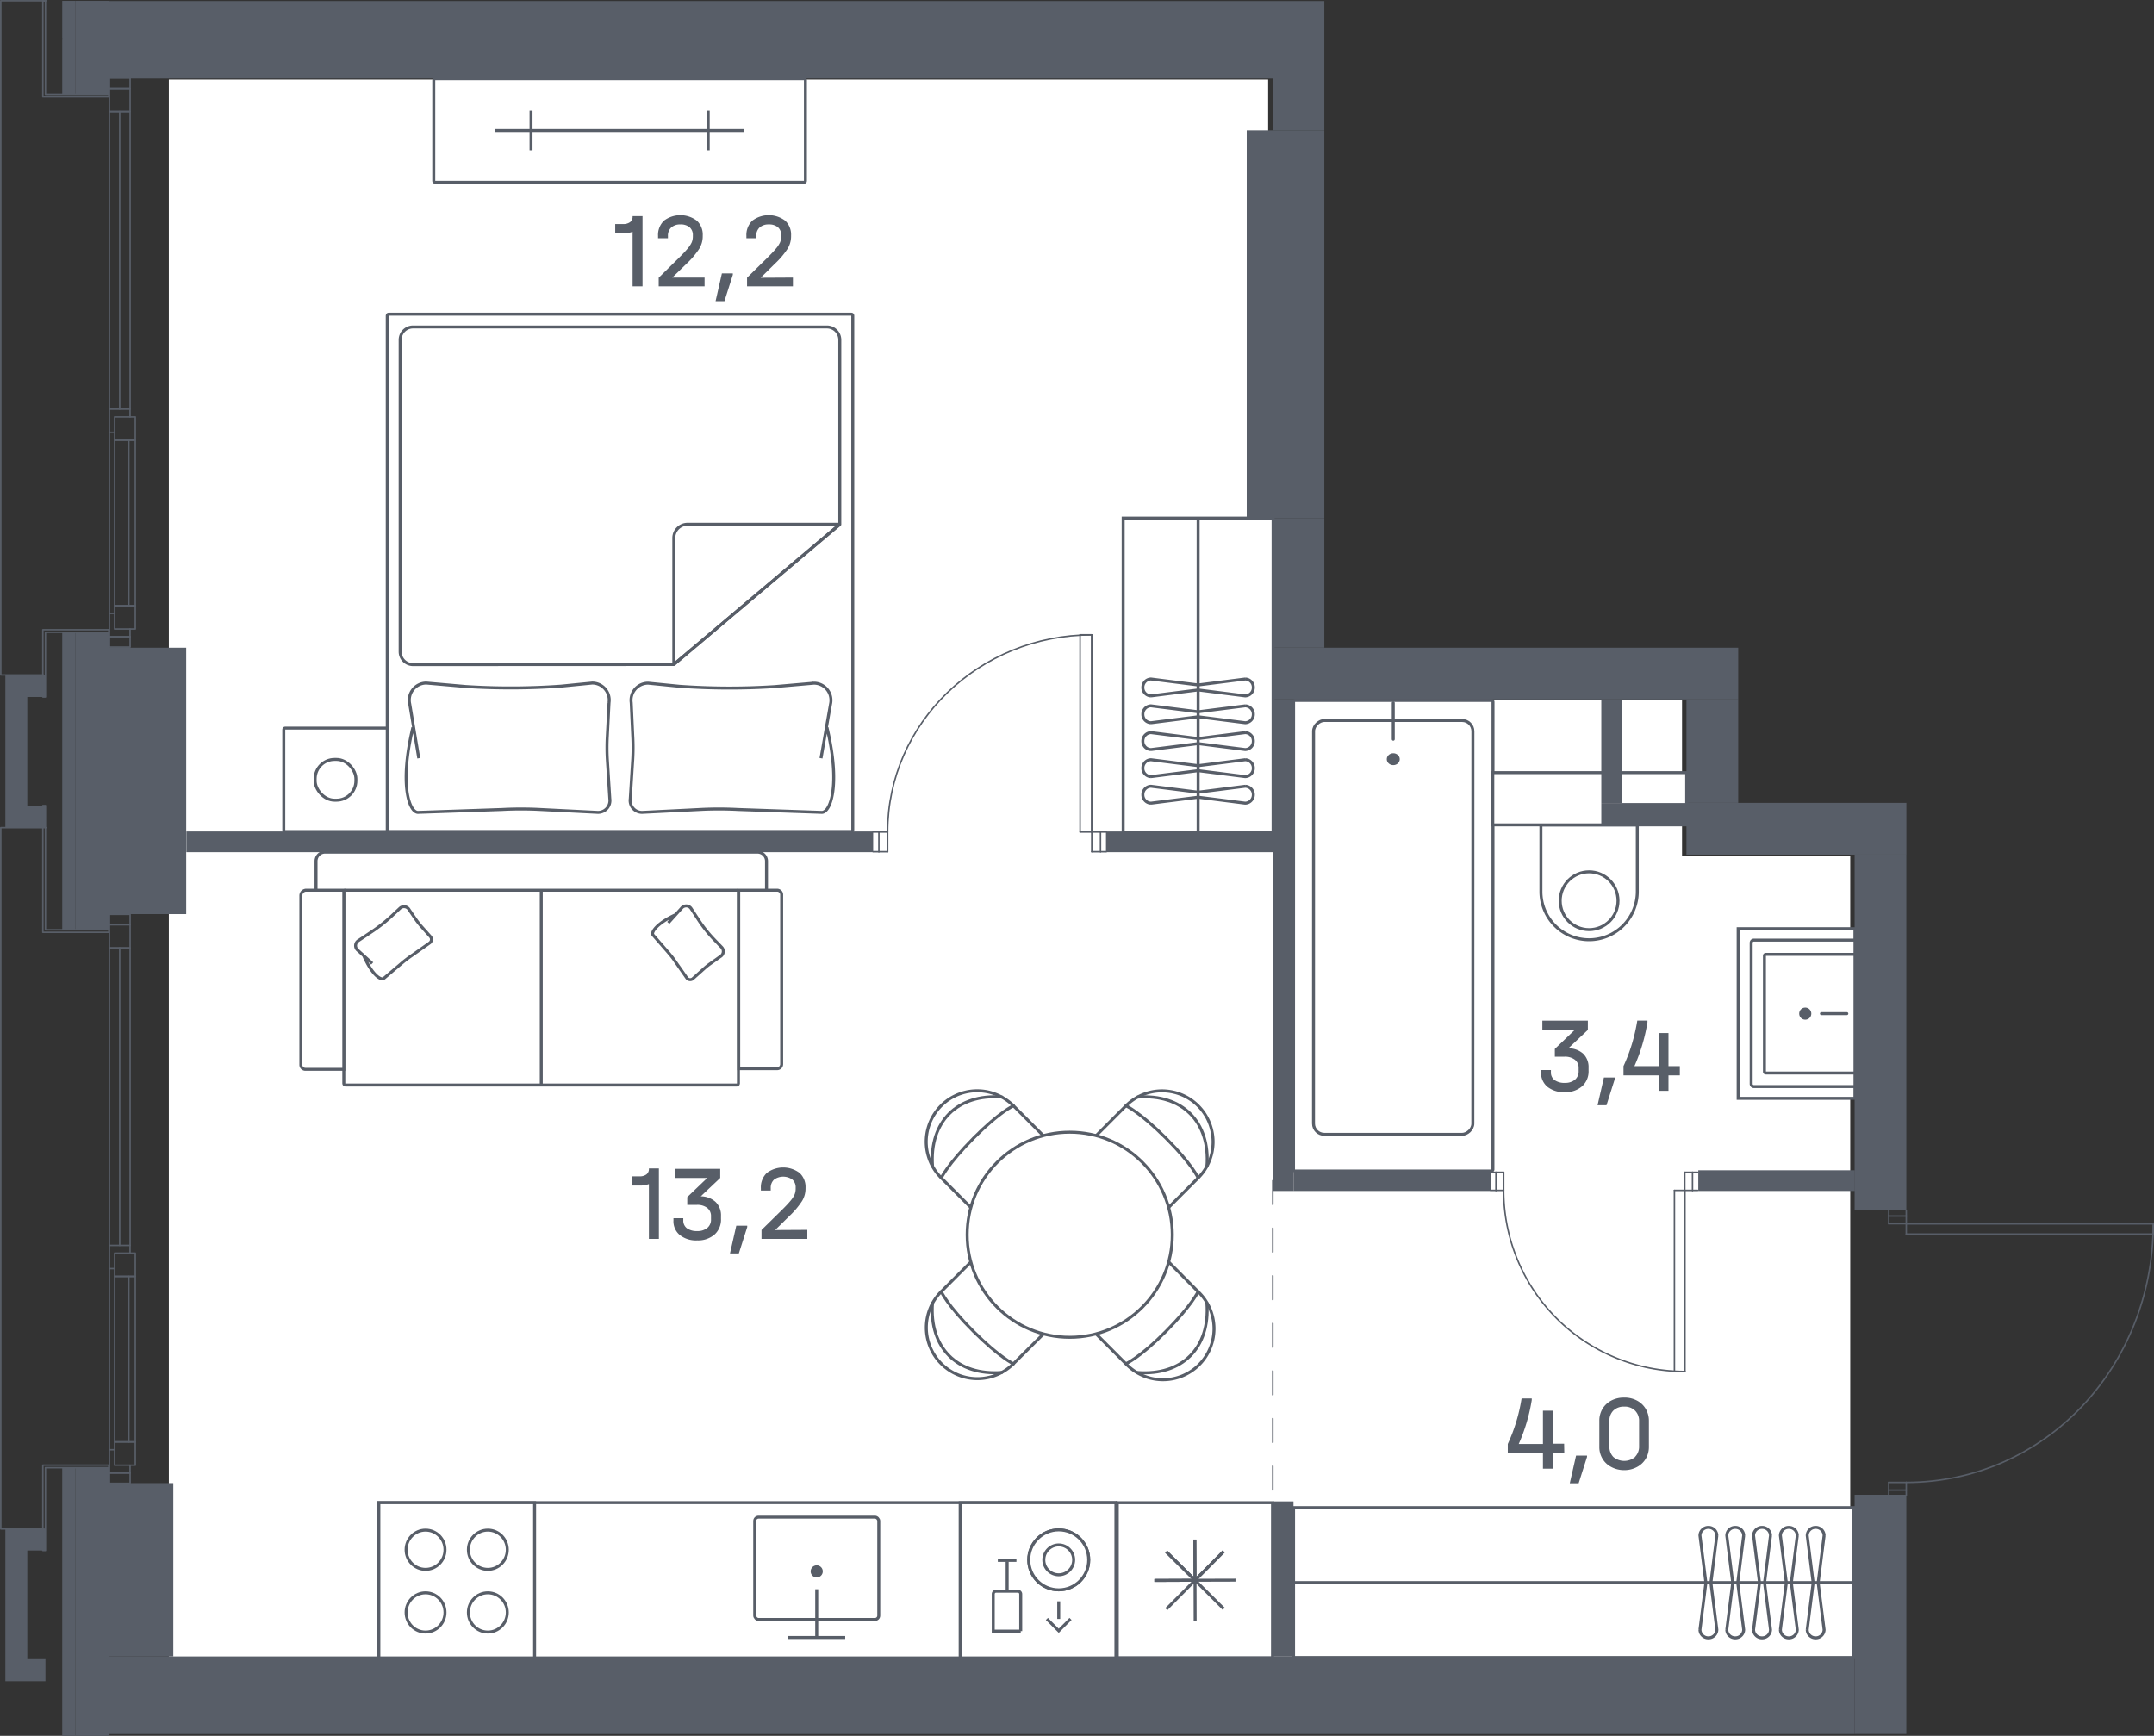 <svg id="Слой_1" data-name="Слой 1" xmlns="http://www.w3.org/2000/svg" viewBox="0 0 362.06 291.79"><rect x="0" y="0" width="362.06" height="291.79" fill="#333333" stroke="none"/><path d="M28.38,13.26V278.48H311V143.7H282.73V117.61H213.16V13.26Z" transform="translate(0 0.13)" fill="#fff" fill-rule="evenodd"/><rect x="194.63" y="140.41" width="79.1" height="33.52" rx="0.23" transform="translate(391.4 -76.86) rotate(90.01)" fill="#fff" stroke="#585e68" stroke-miterlimit="10" stroke-width="0.5"/><rect x="199.4" y="142.38" width="69.57" height="26.78" rx="1.81" transform="translate(389.99 -78.26) rotate(90.01)" fill="none" stroke="#585e68" stroke-miterlimit="10" stroke-width="0.5"/><ellipse cx="234.19" cy="127.62" rx="1.09" ry="1" fill="#585e68"/><line x1="234.19" y1="124.26" x2="234.19" y2="118.16" fill="none" stroke="#585e68" stroke-linecap="round" stroke-miterlimit="10" stroke-width="0.5"/><rect x="264.61" y="127.94" width="5" height="16.2" transform="matrix(0, 1, -1, 0, 403.15, -130.94)" fill="#fff" stroke="#585e68" stroke-miterlimit="10" stroke-width="0.5"/><path d="M257.46,140.09h11.2a8.1,8.1,0,0,1,8.1,8.1v0a8.1,8.1,0,0,1-8.1,8.1h-11.2a0,0,0,0,1,0,0v-16.2A0,0,0,0,1,257.46,140.09Z" transform="translate(415.3 -118.79) rotate(90)" fill="#fff" stroke="#585e68" stroke-miterlimit="10" stroke-width="0.5"/><circle cx="267.11" cy="151.41" r="4.86" fill="none" stroke="#585e68" stroke-miterlimit="10" stroke-width="0.5"/><circle cx="267.11" cy="136.17" r="0.97" fill="#585e68"/><rect x="250.92" y="129.88" width="32.59" height="8.78" fill="#fff" stroke="#585e68" stroke-miterlimit="10" stroke-width="0.5"/><rect x="292.17" y="155.97" width="19.63" height="28.52" transform="translate(603.96 340.6) rotate(-180)" fill="#fff" stroke="#585e68" stroke-miterlimit="10" stroke-width="0.5"/><path d="M294.34,158h17a.45.45,0,0,1,.45.45v23.72a.45.45,0,0,1-.45.45h-17a0,0,0,0,1,0,0V158a0,0,0,0,1,0,0Z" transform="translate(606.14 340.65) rotate(-180)" fill="#fff" stroke="#585e68" stroke-miterlimit="10" stroke-width="0.5"/><path d="M296.55,160.28h15a.22.22,0,0,1,.22.22V180a.22.22,0,0,1-.22.22h-15a0,0,0,0,1,0,0v-20A0,0,0,0,1,296.55,160.28Z" transform="translate(608.35 340.65) rotate(-180)" fill="#fff" stroke="#585e68" stroke-miterlimit="10" stroke-width="0.5"/><circle cx="303.44" cy="170.39" r="1.02" fill="#585e68"/><line x1="310.43" y1="170.39" x2="306.16" y2="170.39" fill="none" stroke="#585e68" stroke-linecap="round" stroke-miterlimit="10" stroke-width="0.5"/><rect x="60.73" y="57.05" width="86.96" height="78.25" rx="0.23" transform="translate(8.04 200.5) rotate(-90)" fill="#fff" stroke="#585e68" stroke-miterlimit="10" stroke-width="0.5"/><path d="M69.4,122.15c-2.32,9.69-.59,14.28.86,14.28l14.19-.49a60.56,60.56,0,0,1,6.32,0l9.73.49a2,2,0,0,0,2-2.3l-.42-6.67a34.58,34.58,0,0,1,0-3.81l.29-5.67a2.86,2.86,0,0,0-2.83-3.29l-5.25.52a118.22,118.22,0,0,1-16,.06l-6.63-.58a2.87,2.87,0,0,0-2.79,3.51l1.52,9.13" transform="translate(0 0.13)" fill="none" stroke="#585e68" stroke-miterlimit="10" stroke-width="0.5"/><path d="M139,122.15c2.33,9.69.59,14.28-.86,14.28L124,135.94a60.75,60.75,0,0,0-6.33,0l-9.73.49a2,2,0,0,1-2-2.3l.42-6.67a34.58,34.58,0,0,0,0-3.81L106.1,118a2.87,2.87,0,0,1,2.84-3.29l5.24.52a118.06,118.06,0,0,0,16,.06l6.63-.58a2.87,2.87,0,0,1,2.79,3.51L138,127.33" transform="translate(0 0.13)" fill="none" stroke="#585e68" stroke-miterlimit="10" stroke-width="0.5"/><path d="M69.43,111.59a2.18,2.18,0,0,1-2.17-2.18V57a2.17,2.17,0,0,1,2.17-2.17H139A2.17,2.17,0,0,1,141.16,57V88l-27.9,23.57Z" transform="translate(0 0.13)" fill="none" stroke="#585e68" stroke-miterlimit="10" stroke-width="0.5"/><path d="M141.05,88.13l-27.59,23.26a.12.12,0,0,1-.2-.08v-21A2.31,2.31,0,0,1,115.57,88H141A.06.06,0,0,1,141.05,88.13Z" transform="translate(0 0.13)" fill="none" stroke="#585e68" stroke-miterlimit="10" stroke-width="0.5"/><rect x="47.7" y="122.39" width="17.39" height="17.39" rx="0.24" fill="#fff" stroke="#585e68" stroke-miterlimit="10" stroke-width="0.5"/><rect x="52.97" y="127.66" width="6.85" height="6.85" rx="3.26" fill="none" stroke="#585e68" stroke-miterlimit="10" stroke-width="0.5"/><path d="M56.39,131v0Z" transform="translate(0 0.13)" fill="none" stroke="#585e68" stroke-miterlimit="10" stroke-width="0.5" fill-rule="evenodd"/><rect x="95.46" y="-9.41" width="17.39" height="62.47" rx="0.21" transform="translate(125.97 -82.21) rotate(90)" fill="#fff" stroke="#585e68" stroke-miterlimit="10" stroke-width="0.5"/><line x1="125.03" y1="21.95" x2="83.27" y2="21.95" fill="none" stroke="#585e68" stroke-miterlimit="10" stroke-width="0.5"/><line x1="89.26" y1="18.62" x2="89.26" y2="25.27" fill="none" stroke="#585e68" stroke-miterlimit="10" stroke-width="0.5"/><line x1="119.04" y1="18.62" x2="119.04" y2="25.27" fill="none" stroke="#585e68" stroke-miterlimit="10" stroke-width="0.5"/><rect x="217.43" y="253.31" width="94.15" height="25.2" transform="translate(529.01 531.94) rotate(-180)" fill="#fff" stroke="#585e68" stroke-miterlimit="10" stroke-width="0.5"/><line x1="311.59" y1="266.03" x2="217.43" y2="266.03" fill="none" stroke="#585e68" stroke-miterlimit="10" stroke-width="0.5"/><path d="M287.16,256.62h0a1.4,1.4,0,0,0-1.42,1.37l1,7.93-1,7.9a1.4,1.4,0,0,0,1.42,1.37h0a1.4,1.4,0,0,0,1.42-1.37l-1-7.9,1-7.93A1.4,1.4,0,0,0,287.16,256.62Z" transform="translate(0 0.13)" fill="none" stroke="#585e68" stroke-miterlimit="10" stroke-width="0.5"/><path d="M291.67,256.62h0a1.4,1.4,0,0,0-1.42,1.37l1,7.93-1,7.9a1.4,1.4,0,0,0,1.42,1.37h0a1.4,1.4,0,0,0,1.42-1.37l-1-7.9,1-7.93A1.4,1.4,0,0,0,291.67,256.62Z" transform="translate(0 0.13)" fill="none" stroke="#585e68" stroke-miterlimit="10" stroke-width="0.5"/><path d="M296.18,256.62h0a1.41,1.41,0,0,0-1.43,1.37l1,7.93-1,7.9a1.41,1.41,0,0,0,1.43,1.37h0a1.4,1.4,0,0,0,1.42-1.37l-1-7.9,1-7.93A1.4,1.4,0,0,0,296.18,256.62Z" transform="translate(0 0.13)" fill="none" stroke="#585e68" stroke-miterlimit="10" stroke-width="0.5"/><path d="M300.68,256.62h0a1.4,1.4,0,0,0-1.42,1.37l1,7.93-1,7.9a1.4,1.4,0,0,0,1.42,1.37h0a1.4,1.4,0,0,0,1.42-1.37l-1-7.9,1-7.93A1.4,1.4,0,0,0,300.68,256.62Z" transform="translate(0 0.13)" fill="none" stroke="#585e68" stroke-miterlimit="10" stroke-width="0.5"/><path d="M305.19,256.62h0a1.4,1.4,0,0,0-1.42,1.37l1,7.93-1,7.9a1.4,1.4,0,0,0,1.42,1.37h0a1.4,1.4,0,0,0,1.42-1.37l-1-7.9,1-7.93A1.4,1.4,0,0,0,305.19,256.62Z" transform="translate(0 0.13)" fill="none" stroke="#585e68" stroke-miterlimit="10" stroke-width="0.5"/><rect x="174.95" y="100.81" width="52.88" height="25.2" transform="translate(87.98 314.92) rotate(-90)" fill="#fff" stroke="#585e68" stroke-miterlimit="10" stroke-width="0.5"/><line x1="201.39" y1="139.99" x2="201.39" y2="87.09" fill="none" stroke="#585e68" stroke-miterlimit="10" stroke-width="0.5"/><path d="M192.1,115.43h0a1.4,1.4,0,0,1,1.37-1.42l7.93,1,7.9-1a1.4,1.4,0,0,1,1.37,1.42h0a1.4,1.4,0,0,1-1.37,1.42l-7.9-1-7.93,1A1.4,1.4,0,0,1,192.1,115.43Z" transform="translate(0 0.13)" fill="none" stroke="#585e68" stroke-miterlimit="10" stroke-width="0.5"/><path d="M192.1,119.94h0a1.4,1.4,0,0,1,1.37-1.42l7.93,1,7.9-1a1.4,1.4,0,0,1,1.37,1.42h0a1.4,1.4,0,0,1-1.37,1.42l-7.9-1-7.93,1A1.4,1.4,0,0,1,192.1,119.94Z" transform="translate(0 0.13)" fill="none" stroke="#585e68" stroke-miterlimit="10" stroke-width="0.5"/><path d="M192.1,124.45h0a1.41,1.41,0,0,1,1.37-1.43l7.93,1,7.9-1a1.41,1.41,0,0,1,1.37,1.43h0a1.4,1.4,0,0,1-1.37,1.42l-7.9-1-7.93,1A1.4,1.4,0,0,1,192.1,124.45Z" transform="translate(0 0.13)" fill="none" stroke="#585e68" stroke-miterlimit="10" stroke-width="0.5"/><path d="M192.1,129h0a1.4,1.4,0,0,1,1.37-1.42l7.93,1,7.9-1a1.4,1.4,0,0,1,1.37,1.42h0a1.4,1.4,0,0,1-1.37,1.42l-7.9-1-7.93,1A1.4,1.4,0,0,1,192.1,129Z" transform="translate(0 0.13)" fill="none" stroke="#585e68" stroke-miterlimit="10" stroke-width="0.5"/><path d="M192.1,133.46h0a1.4,1.4,0,0,1,1.37-1.42l7.93,1,7.9-1a1.4,1.4,0,0,1,1.37,1.42h0a1.4,1.4,0,0,1-1.37,1.42l-7.9-1-7.93,1A1.4,1.4,0,0,1,192.1,133.46Z" transform="translate(0 0.13)" fill="none" stroke="#585e68" stroke-miterlimit="10" stroke-width="0.5"/><rect x="112.54" y="203.56" width="26.18" height="124" transform="translate(-139.94 391.31) rotate(-90)" fill="#fff" stroke="#585e68" stroke-miterlimit="10" stroke-width="0.5"/><rect x="161.4" y="252.47" width="26.18" height="26.18" transform="translate(348.97 531.25) rotate(-180)" fill="#fff" stroke="#585e68" stroke-miterlimit="10" stroke-width="0.5"/><circle cx="177.96" cy="262.21" r="5.04" fill="#fff" stroke="#585e68" stroke-miterlimit="10" stroke-width="0.5"/><circle cx="177.96" cy="262.21" r="5.04" fill="#fff" stroke="#585e68" stroke-miterlimit="10" stroke-width="0.5"/><circle cx="177.96" cy="262.21" r="2.51" fill="#fff" stroke="#585e68" stroke-miterlimit="10" stroke-width="0.5"/><path d="M167,267.36h4.62a0,0,0,0,1,0,0v6.23a.48.48,0,0,1-.48.48h-3.66a.48.48,0,0,1-.48-.48v-6.23A0,0,0,0,1,167,267.36Z" transform="translate(338.57 541.55) rotate(-180)" fill="#fff" stroke="#585e68" stroke-miterlimit="10" stroke-width="0.5"/><line x1="169.29" y1="262.47" x2="169.29" y2="267.48" fill="#fff" stroke="#585e68" stroke-miterlimit="10" stroke-width="0.5"/><line x1="170.85" y1="262.3" x2="167.72" y2="262.3" fill="#fff" stroke="#585e68" stroke-miterlimit="10" stroke-width="0.5"/><line x1="177.96" y1="273.75" x2="177.96" y2="269.18" fill="#fff" stroke="#585e68" stroke-miterlimit="10" stroke-width="0.5"/><polyline points="179.94 272.14 177.96 274.13 175.97 272.14" fill="#fff" stroke="#585e68" stroke-miterlimit="10" stroke-width="0.5"/><rect x="187.8" y="252.47" width="26.09" height="26.09" transform="translate(-64.67 466.49) rotate(-90)" fill="#fff" stroke="#585e68" stroke-miterlimit="10" stroke-width="0.5"/><polyline points="205.69 270.44 200.87 265.64 205.69 260.78" fill="none" stroke="#585e68" stroke-miterlimit="10" stroke-width="0.5"/><polyline points="207.67 265.62 200.87 265.64 200.84 258.79" fill="none" stroke="#585e68" stroke-miterlimit="10" stroke-width="0.5"/><polyline points="205.66 260.82 200.87 265.64 196.01 260.82" fill="none" stroke="#585e68" stroke-miterlimit="10" stroke-width="0.5"/><polyline points="200.84 258.84 200.87 265.64 194.02 265.67" fill="none" stroke="#585e68" stroke-miterlimit="10" stroke-width="0.5"/><polyline points="196.04 260.85 200.87 265.64 196.04 270.5" fill="none" stroke="#585e68" stroke-miterlimit="10" stroke-width="0.5"/><polyline points="194.06 265.67 200.87 265.64 200.89 272.49" fill="none" stroke="#585e68" stroke-miterlimit="10" stroke-width="0.5"/><rect x="63.68" y="252.6" width="26.18" height="26.36" fill="#fff" stroke="#585e68" stroke-miterlimit="10" stroke-width="0.5"/><ellipse cx="71.53" cy="260.51" rx="3.27" ry="3.3" fill="#fff" stroke="#585e68" stroke-miterlimit="10" stroke-width="0.5"/><ellipse cx="71.53" cy="271.05" rx="3.27" ry="3.3" fill="#fff" stroke="#585e68" stroke-miterlimit="10" stroke-width="0.5"/><ellipse cx="82" cy="260.51" rx="3.27" ry="3.3" fill="#fff" stroke="#585e68" stroke-miterlimit="10" stroke-width="0.5"/><ellipse cx="82" cy="271.05" rx="3.27" ry="3.3" fill="#fff" stroke="#585e68" stroke-miterlimit="10" stroke-width="0.5"/><rect x="124.63" y="252.69" width="25.31" height="25.31" fill="none"/><rect x="126.86" y="255.03" width="20.85" height="17.2" rx="0.64" fill="#fff" stroke="#585e68" stroke-miterlimit="10" stroke-width="0.5"/><line x1="142.07" y1="275.26" x2="132.49" y2="275.26" fill="none" stroke="#585e68" stroke-miterlimit="10" stroke-width="0.5"/><line x1="137.28" y1="275.26" x2="137.28" y2="267.15" fill="none" stroke="#585e68" stroke-miterlimit="10" stroke-width="0.5"/><circle cx="137.28" cy="264.15" r="1.02" fill="#585e68"/><path d="M189.26,185.75a8.58,8.58,0,0,1,13.66,10.06,8.22,8.22,0,0,1-1.53,2.07l-6.33,6.34a3,3,0,0,1-4.19,0l-7.94-7.94a3,3,0,0,1,0-4.19Z" transform="translate(0 0.13)" fill="#fff" stroke="#585e68" stroke-miterlimit="10" stroke-width="0.5"/><path d="M191.22,184.29c7.49-.57,12.22,4.16,11.65,11.64" transform="translate(0 0.13)" fill="none" stroke="#585e68" stroke-linecap="round" stroke-linejoin="round" stroke-width="0.5"/><path d="M201.39,197.88s-1-2.3-5.42-6.7-6.71-5.43-6.71-5.43" transform="translate(0 0.13)" fill="none" stroke="#585e68" stroke-linecap="round" stroke-linejoin="round" stroke-width="0.5"/><path d="M201.39,217a8.58,8.58,0,1,1-12.13,12.13l-6.33-6.34a3,3,0,0,1,0-4.18l7.94-8a3,3,0,0,1,4.19,0Z" transform="translate(0 0.13)" fill="#fff" stroke="#585e68" stroke-miterlimit="10" stroke-width="0.5"/><path d="M202.86,218.94c.57,7.48-4.16,12.22-11.65,11.65" transform="translate(0 0.13)" fill="none" stroke="#585e68" stroke-linecap="round" stroke-linejoin="round" stroke-width="0.5"/><path d="M189.26,229.11s2.31-1,6.71-5.43,5.42-6.7,5.42-6.7" transform="translate(0 0.13)" fill="none" stroke="#585e68" stroke-linecap="round" stroke-linejoin="round" stroke-width="0.5"/><path d="M170.35,229.11a8.58,8.58,0,0,1-13.66-10.06,8.4,8.4,0,0,1,1.53-2.07l6.33-6.34a3,3,0,0,1,4.19,0l7.94,8a3,3,0,0,1,0,4.18Z" transform="translate(0 0.13)" fill="#fff" stroke="#585e68" stroke-miterlimit="10" stroke-width="0.5"/><path d="M168.39,230.58c-7.48.57-12.22-4.17-11.65-11.65" transform="translate(0 0.13)" fill="none" stroke="#585e68" stroke-linecap="round" stroke-linejoin="round" stroke-width="0.5"/><path d="M158.22,217s1,2.3,5.43,6.7,6.7,5.43,6.7,5.43" transform="translate(0 0.13)" fill="none" stroke="#585e68" stroke-linecap="round" stroke-linejoin="round" stroke-width="0.5"/><path d="M158.22,197.88a8.57,8.57,0,0,1,10.06-13.65,8.82,8.82,0,0,1,2.07,1.52l6.33,6.34a3,3,0,0,1,0,4.19l-7.94,7.94a3,3,0,0,1-4.19,0Z" transform="translate(0 0.13)" fill="#fff" stroke="#585e68" stroke-miterlimit="10" stroke-width="0.5"/><path d="M156.75,195.92c-.57-7.48,4.17-12.21,11.65-11.64" transform="translate(0 0.13)" fill="none" stroke="#585e68" stroke-linecap="round" stroke-linejoin="round" stroke-width="0.5"/><path d="M170.35,185.75s-2.31,1-6.7,5.43-5.43,6.7-5.43,6.7" transform="translate(0 0.13)" fill="none" stroke="#585e68" stroke-linecap="round" stroke-linejoin="round" stroke-width="0.5"/><g id="CIRCLE"><circle cx="179.81" cy="207.56" r="17.24" fill="#fff" stroke="#585e68" stroke-miterlimit="10" stroke-width="0.5"/></g><path d="M53.12,149.63v-5a1.52,1.52,0,0,1,1.52-1.52h72.68a1.52,1.52,0,0,1,1.52,1.52v5" transform="translate(0 0.13)" fill="#fff" stroke="#585e68" stroke-miterlimit="10" stroke-width="0.5"/><rect x="74.58" y="132.72" width="32.75" height="66.33" rx="0.25" transform="translate(-74.93 256.97) rotate(-90)" fill="#fff" stroke="#585e68" stroke-miterlimit="10" stroke-width="0.5"/><path d="M50.57,150.39v28.48a.76.76,0,0,0,.76.75h6.46V149.51h-6.4A.92.92,0,0,0,50.57,150.39Z" transform="translate(0 0.13)" fill="#fff" stroke="#585e68" stroke-miterlimit="10" stroke-width="0.5"/><path d="M131.39,150.27v28.48a.76.76,0,0,1-.76.76h-6.46v-30h6.46A.76.76,0,0,1,131.39,150.27Z" transform="translate(0 0.13)" fill="#fff" stroke="#585e68" stroke-miterlimit="10" stroke-width="0.5"/><line x1="90.98" y1="182.39" x2="90.98" y2="149.64" fill="#fff" stroke="#585e68" stroke-miterlimit="10" stroke-width="0.5"/><path d="M61.16,160.57c1.4,3.24,2.9,4.12,3.34,3.78l2.83-2.4a20.67,20.67,0,0,1,1.89-1.46l3-2.11a.73.73,0,0,0,.1-1.1l-1.57-1.76c-.29-.34-.57-.69-.83-1.06l-1.13-1.65a1,1,0,0,0-1.56-.27l-1.45,1.36a26.38,26.38,0,0,1-3.46,2.7L60.22,158a1,1,0,0,0-.07,1.62l2.42,2.2" transform="translate(0 0.13)" fill="none" stroke="#585e68" stroke-miterlimit="10" stroke-width="0.5"/><path d="M113.57,153.62c-3.24,1.49-4.14,3-3.82,3.4l2.32,2.66c.49.56,1,1.16,1.4,1.77l2,2.85a.71.71,0,0,0,1.08,0l1.78-1.59a10.66,10.66,0,0,1,1.06-.85l1.66-1.18a1,1,0,0,0,.3-1.52l-1.31-1.36a22.52,22.52,0,0,1-2.59-3.25l-1.31-2a1,1,0,0,0-1.6,0L112.33,155" transform="translate(0 0.13)" fill="none" stroke="#585e68" stroke-miterlimit="10" stroke-width="0.5"/><rect x="18.39" y="155.43" width="3.48" height="3.91" stroke-width="0.25" stroke="#585e68" stroke-linecap="round" stroke-linejoin="round" fill="none"/><rect x="18.39" y="159.35" width="3.48" height="50" stroke-width="0.25" stroke="#585e68" stroke-linecap="round" stroke-linejoin="round" fill="none"/><rect x="19.26" y="210.65" width="3.48" height="3.91" stroke-width="0.25" stroke="#585e68" stroke-linecap="round" stroke-linejoin="round" fill="none"/><rect x="19.26" y="214.56" width="3.48" height="27.83" stroke-width="0.25" stroke="#585e68" stroke-linecap="round" stroke-linejoin="round" fill="none"/><rect x="19.26" y="242.39" width="3.48" height="3.91" stroke-width="0.25" stroke="#585e68" stroke-linecap="round" stroke-linejoin="round" fill="none"/><line x1="18.39" y1="247.61" x2="18.39" y2="209.35" fill="none" stroke="#585e68" stroke-linecap="round" stroke-linejoin="round" stroke-width="0.25"/><line x1="21.86" y1="209.35" x2="21.86" y2="210.65" fill="none" stroke="#585e68" stroke-linecap="round" stroke-linejoin="round" stroke-width="0.25"/><line x1="18.39" y1="213.25" x2="19.26" y2="213.25" fill="none" stroke="#585e68" stroke-linecap="round" stroke-linejoin="round" stroke-width="0.25"/><line x1="18.39" y1="243.7" x2="19.26" y2="243.7" fill="none" stroke="#585e68" stroke-linecap="round" stroke-linejoin="round" stroke-width="0.25"/><line x1="18.39" y1="247.61" x2="21.86" y2="247.61" fill="none" stroke="#585e68" stroke-linecap="round" stroke-linejoin="round" stroke-width="0.25"/><line x1="21.86" y1="246.3" x2="21.86" y2="247.61" fill="none" stroke="#585e68" stroke-linecap="round" stroke-linejoin="round" stroke-width="0.25"/><line x1="21.65" y1="242.39" x2="21.65" y2="214.56" fill="none" stroke="#585e68" stroke-linecap="round" stroke-linejoin="round" stroke-width="0.25"/><line x1="20.12" y1="209.35" x2="20.12" y2="159.35" fill="none" stroke="#585e68" stroke-linecap="round" stroke-linejoin="round" stroke-width="0.25"/><rect x="18.39" y="153.7" width="3.48" height="1.74" stroke-width="0.25" stroke="#585e68" stroke-linecap="round" stroke-linejoin="round" fill="none"/><rect x="18.39" y="247.61" width="3.48" height="1.74" stroke-width="0.25" stroke="#585e68" stroke-linecap="round" stroke-linejoin="round" fill="none"/><polyline points="7.73 139.13 0.13 139.13 0.13 257.01 7.3 257.01" fill="none" stroke="#585e68" stroke-linecap="round" stroke-linejoin="round" stroke-width="0.25"/><rect x="18.39" y="14.86" width="3.48" height="3.91" stroke-width="0.25" stroke="#585e68" stroke-linecap="round" stroke-linejoin="round" fill="none"/><rect x="18.39" y="18.77" width="3.48" height="50" stroke-width="0.25" stroke="#585e68" stroke-linecap="round" stroke-linejoin="round" fill="none"/><rect x="19.26" y="70.08" width="3.48" height="3.91" stroke-width="0.25" stroke="#585e68" stroke-linecap="round" stroke-linejoin="round" fill="none"/><rect x="19.26" y="73.99" width="3.48" height="27.83" stroke-width="0.25" stroke="#585e68" stroke-linecap="round" stroke-linejoin="round" fill="none"/><rect x="19.26" y="101.82" width="3.48" height="3.91" stroke-width="0.25" stroke="#585e68" stroke-linecap="round" stroke-linejoin="round" fill="none"/><line x1="18.39" y1="107.03" x2="18.39" y2="68.77" fill="none" stroke="#585e68" stroke-linecap="round" stroke-linejoin="round" stroke-width="0.25"/><line x1="21.86" y1="68.77" x2="21.86" y2="70.08" fill="none" stroke="#585e68" stroke-linecap="round" stroke-linejoin="round" stroke-width="0.25"/><line x1="18.39" y1="72.67" x2="19.26" y2="72.67" fill="none" stroke="#585e68" stroke-linecap="round" stroke-linejoin="round" stroke-width="0.25"/><line x1="18.39" y1="103.12" x2="19.26" y2="103.12" fill="none" stroke="#585e68" stroke-linecap="round" stroke-linejoin="round" stroke-width="0.25"/><line x1="18.39" y1="107.03" x2="21.86" y2="107.03" fill="none" stroke="#585e68" stroke-linecap="round" stroke-linejoin="round" stroke-width="0.25"/><line x1="21.86" y1="105.73" x2="21.86" y2="107.03" fill="none" stroke="#585e68" stroke-linecap="round" stroke-linejoin="round" stroke-width="0.25"/><line x1="21.65" y1="101.82" x2="21.65" y2="73.99" fill="none" stroke="#585e68" stroke-linecap="round" stroke-linejoin="round" stroke-width="0.25"/><line x1="20.12" y1="68.77" x2="20.12" y2="18.77" fill="none" stroke="#585e68" stroke-linecap="round" stroke-linejoin="round" stroke-width="0.25"/><rect x="18.39" y="13.12" width="3.48" height="1.74" stroke-width="0.25" stroke="#585e68" stroke-linecap="round" stroke-linejoin="round" fill="none"/><rect x="18.39" y="107.03" width="3.48" height="1.74" stroke-width="0.25" stroke="#585e68" stroke-linecap="round" stroke-linejoin="round" fill="none"/><polyline points="7.73 0.13 0.13 0.13 0.13 113.46 7.3 113.46" fill="none" stroke="#585e68" stroke-linecap="round" stroke-linejoin="round" stroke-width="0.25"/><g id="LINE"><line x1="317.47" y1="203.54" x2="317.47" y2="204.41" fill="none" stroke="#585e68" stroke-linecap="round" stroke-linejoin="round" stroke-width="0.25"/></g><g id="LINE-2" data-name="LINE"><line x1="320.42" y1="204.41" x2="320.42" y2="203.54" fill="none" stroke="#585e68" stroke-linecap="round" stroke-linejoin="round" stroke-width="0.25"/></g><g id="LINE-3" data-name="LINE"><line x1="320.42" y1="251.36" x2="320.42" y2="250.49" fill="none" stroke="#585e68" stroke-linecap="round" stroke-linejoin="round" stroke-width="0.25"/></g><g id="LINE-4" data-name="LINE"><line x1="317.47" y1="250.49" x2="317.47" y2="251.36" fill="none" stroke="#585e68" stroke-linecap="round" stroke-linejoin="round" stroke-width="0.25"/></g><g id="LINE-5" data-name="LINE"><line x1="320.42" y1="250.49" x2="320.42" y2="249.19" fill="none" stroke="#585e68" stroke-linecap="round" stroke-linejoin="round" stroke-width="0.25"/></g><g id="LINE-6" data-name="LINE"><line x1="320.42" y1="249.19" x2="317.47" y2="249.19" fill="none" stroke="#585e68" stroke-linecap="round" stroke-linejoin="round" stroke-width="0.25"/></g><g id="LINE-7" data-name="LINE"><line x1="317.47" y1="249.19" x2="317.47" y2="250.49" fill="none" stroke="#585e68" stroke-linecap="round" stroke-linejoin="round" stroke-width="0.25"/></g><g id="LINE-8" data-name="LINE"><line x1="317.47" y1="250.49" x2="320.42" y2="250.49" fill="none" stroke="#585e68" stroke-linecap="round" stroke-linejoin="round" stroke-width="0.25"/></g><g id="LINE-9" data-name="LINE"><line x1="320.42" y1="204.41" x2="317.47" y2="204.41" fill="none" stroke="#585e68" stroke-linecap="round" stroke-linejoin="round" stroke-width="0.25"/></g><g id="LINE-10" data-name="LINE"><line x1="317.47" y1="204.41" x2="317.47" y2="205.71" fill="none" stroke="#585e68" stroke-linecap="round" stroke-linejoin="round" stroke-width="0.25"/></g><g id="LINE-11" data-name="LINE"><line x1="317.47" y1="205.71" x2="320.42" y2="205.71" fill="none" stroke="#585e68" stroke-linecap="round" stroke-linejoin="round" stroke-width="0.25"/></g><g id="LINE-12" data-name="LINE"><line x1="320.42" y1="205.71" x2="320.42" y2="204.41" fill="none" stroke="#585e68" stroke-linecap="round" stroke-linejoin="round" stroke-width="0.25"/></g><g id="ARC"><path d="M320.42,249.06c23.28,0,41.52-19.46,41.52-43.48" transform="translate(0 0.13)" fill="none" stroke="#585e68" stroke-linecap="round" stroke-linejoin="round" stroke-width="0.25"/></g><g id="LINE-13" data-name="LINE"><line x1="320.42" y1="205.71" x2="361.94" y2="205.71" fill="none" stroke="#585e68" stroke-linecap="round" stroke-linejoin="round" stroke-width="0.25"/></g><g id="LINE-14" data-name="LINE"><line x1="361.94" y1="205.71" x2="361.94" y2="207.45" fill="none" stroke="#585e68" stroke-linecap="round" stroke-linejoin="round" stroke-width="0.25"/></g><g id="LINE-15" data-name="LINE"><line x1="320.42" y1="205.71" x2="361.94" y2="205.71" fill="none" stroke="#585e68" stroke-linecap="round" stroke-linejoin="round" stroke-width="0.25"/></g><g id="LINE-16" data-name="LINE"><line x1="320.42" y1="207.45" x2="320.42" y2="205.71" fill="none" stroke="#585e68" stroke-linecap="round" stroke-linejoin="round" stroke-width="0.25"/></g><g id="LINE-17" data-name="LINE"><line x1="361.94" y1="207.45" x2="320.42" y2="207.45" fill="none" stroke="#585e68" stroke-linecap="round" stroke-linejoin="round" stroke-width="0.25"/></g><g id="LINE-18" data-name="LINE"><line x1="184.98" y1="139.86" x2="185.96" y2="139.86" fill="none" stroke="#585e68" stroke-linecap="round" stroke-linejoin="round" stroke-width="0.25"/></g><g id="LINE-19" data-name="LINE"><line x1="185.96" y1="143.17" x2="184.98" y2="143.17" fill="none" stroke="#585e68" stroke-linecap="round" stroke-linejoin="round" stroke-width="0.25"/></g><g id="LINE-20" data-name="LINE"><line x1="147.73" y1="143.17" x2="146.75" y2="143.17" fill="none" stroke="#585e68" stroke-linecap="round" stroke-linejoin="round" stroke-width="0.25"/></g><g id="LINE-21" data-name="LINE"><line x1="146.75" y1="139.86" x2="147.73" y2="139.86" fill="none" stroke="#585e68" stroke-linecap="round" stroke-linejoin="round" stroke-width="0.25"/></g><g id="LINE-22" data-name="LINE"><line x1="183.51" y1="139.86" x2="184.98" y2="139.86" fill="none" stroke="#585e68" stroke-linecap="round" stroke-linejoin="round" stroke-width="0.25"/></g><g id="LINE-23" data-name="LINE"><line x1="183.51" y1="143.17" x2="183.51" y2="139.86" fill="none" stroke="#585e68" stroke-linecap="round" stroke-linejoin="round" stroke-width="0.25"/></g><g id="LINE-24" data-name="LINE"><line x1="184.98" y1="143.17" x2="183.51" y2="143.17" fill="none" stroke="#585e68" stroke-linecap="round" stroke-linejoin="round" stroke-width="0.25"/></g><g id="LINE-25" data-name="LINE"><line x1="184.98" y1="139.86" x2="184.98" y2="143.17" fill="none" stroke="#585e68" stroke-linecap="round" stroke-linejoin="round" stroke-width="0.25"/></g><g id="LINE-26" data-name="LINE"><line x1="147.73" y1="143.17" x2="147.73" y2="139.86" fill="none" stroke="#585e68" stroke-linecap="round" stroke-linejoin="round" stroke-width="0.25"/></g><g id="LINE-27" data-name="LINE"><line x1="149.2" y1="143.17" x2="147.73" y2="143.17" fill="none" stroke="#585e68" stroke-linecap="round" stroke-linejoin="round" stroke-width="0.25"/></g><g id="LINE-28" data-name="LINE"><line x1="149.2" y1="139.86" x2="149.2" y2="143.17" fill="none" stroke="#585e68" stroke-linecap="round" stroke-linejoin="round" stroke-width="0.25"/></g><g id="LINE-29" data-name="LINE"><line x1="147.73" y1="139.86" x2="149.2" y2="139.86" fill="none" stroke="#585e68" stroke-linecap="round" stroke-linejoin="round" stroke-width="0.25"/></g><g id="ARC-2" data-name="ARC"><path d="M183.51,106.59c-18.95,0-34.31,14.84-34.31,33.14" transform="translate(0 0.13)" fill="none" stroke="#585e68" stroke-linecap="round" stroke-linejoin="round" stroke-width="0.25"/></g><g id="LINE-30" data-name="LINE"><line x1="183.51" y1="139.86" x2="183.51" y2="106.71" fill="none" stroke="#585e68" stroke-linecap="round" stroke-linejoin="round" stroke-width="0.25"/></g><g id="LINE-31" data-name="LINE"><line x1="181.55" y1="106.71" x2="181.55" y2="139.86" fill="none" stroke="#585e68" stroke-linecap="round" stroke-linejoin="round" stroke-width="0.25"/></g><g id="LINE-32" data-name="LINE"><line x1="181.55" y1="139.86" x2="183.51" y2="139.86" fill="none" stroke="#585e68" stroke-linecap="round" stroke-linejoin="round" stroke-width="0.25"/></g><g id="LINE-33" data-name="LINE"><line x1="183.51" y1="139.86" x2="183.51" y2="106.71" fill="none" stroke="#585e68" stroke-linecap="round" stroke-linejoin="round" stroke-width="0.25"/></g><g id="LINE-34" data-name="LINE"><line x1="183.51" y1="106.71" x2="181.55" y2="106.71" fill="none" stroke="#585e68" stroke-linecap="round" stroke-linejoin="round" stroke-width="0.25"/></g><g id="LINE-35" data-name="LINE"><line x1="284.49" y1="200.1" x2="285.36" y2="200.1" fill="none" stroke="#585e68" stroke-linecap="round" stroke-linejoin="round" stroke-width="0.25"/></g><g id="LINE-36" data-name="LINE"><line x1="285.36" y1="197.06" x2="284.49" y2="197.06" fill="none" stroke="#585e68" stroke-linecap="round" stroke-linejoin="round" stroke-width="0.25"/></g><g id="LINE-37" data-name="LINE"><line x1="251.45" y1="197.06" x2="250.58" y2="197.06" fill="none" stroke="#585e68" stroke-linecap="round" stroke-linejoin="round" stroke-width="0.25"/></g><g id="LINE-38" data-name="LINE"><line x1="250.58" y1="200.1" x2="251.45" y2="200.1" fill="none" stroke="#585e68" stroke-linecap="round" stroke-linejoin="round" stroke-width="0.25"/></g><g id="LINE-39" data-name="LINE"><line x1="283.19" y1="200.1" x2="284.49" y2="200.1" fill="none" stroke="#585e68" stroke-linecap="round" stroke-linejoin="round" stroke-width="0.25"/></g><g id="LINE-40" data-name="LINE"><line x1="283.19" y1="197.06" x2="283.19" y2="200.1" fill="none" stroke="#585e68" stroke-linecap="round" stroke-linejoin="round" stroke-width="0.25"/></g><g id="LINE-41" data-name="LINE"><line x1="284.49" y1="197.06" x2="283.19" y2="197.06" fill="none" stroke="#585e68" stroke-linecap="round" stroke-linejoin="round" stroke-width="0.25"/></g><g id="LINE-42" data-name="LINE"><line x1="284.49" y1="200.1" x2="284.49" y2="197.06" fill="none" stroke="#585e68" stroke-linecap="round" stroke-linejoin="round" stroke-width="0.25"/></g><g id="LINE-43" data-name="LINE"><line x1="251.45" y1="197.06" x2="251.45" y2="200.1" fill="none" stroke="#585e68" stroke-linecap="round" stroke-linejoin="round" stroke-width="0.25"/></g><g id="LINE-44" data-name="LINE"><line x1="252.75" y1="197.06" x2="251.45" y2="197.06" fill="none" stroke="#585e68" stroke-linecap="round" stroke-linejoin="round" stroke-width="0.25"/></g><g id="LINE-45" data-name="LINE"><line x1="252.75" y1="200.1" x2="252.75" y2="197.06" fill="none" stroke="#585e68" stroke-linecap="round" stroke-linejoin="round" stroke-width="0.25"/></g><g id="LINE-46" data-name="LINE"><line x1="251.45" y1="200.1" x2="252.75" y2="200.1" fill="none" stroke="#585e68" stroke-linecap="round" stroke-linejoin="round" stroke-width="0.25"/></g><g id="ARC-3" data-name="ARC"><path d="M283.19,230.41A30.43,30.43,0,0,1,252.75,200" transform="translate(0 0.13)" fill="none" stroke="#585e68" stroke-linecap="round" stroke-linejoin="round" stroke-width="0.25"/></g><g id="LINE-47" data-name="LINE"><line x1="283.19" y1="200.1" x2="283.19" y2="230.54" fill="none" stroke="#585e68" stroke-linecap="round" stroke-linejoin="round" stroke-width="0.25"/></g><g id="LINE-48" data-name="LINE"><line x1="281.45" y1="230.54" x2="281.45" y2="200.1" fill="none" stroke="#585e68" stroke-linecap="round" stroke-linejoin="round" stroke-width="0.25"/></g><g id="LINE-49" data-name="LINE"><line x1="281.45" y1="200.1" x2="283.19" y2="200.1" fill="none" stroke="#585e68" stroke-linecap="round" stroke-linejoin="round" stroke-width="0.25"/></g><g id="LINE-50" data-name="LINE"><line x1="283.19" y1="200.1" x2="283.19" y2="230.54" fill="none" stroke="#585e68" stroke-linecap="round" stroke-linejoin="round" stroke-width="0.25"/></g><g id="LINE-51" data-name="LINE"><line x1="283.19" y1="230.54" x2="281.45" y2="230.54" fill="none" stroke="#585e68" stroke-linecap="round" stroke-linejoin="round" stroke-width="0.25"/></g><polygon points="7.64 135.42 4.59 135.42 4.59 117.16 7.64 117.16 7.64 113.46 0.9 113.46 0.9 139.12 7.64 139.12 7.64 135.42 7.64 135.42" fill="#585e68" fill-rule="evenodd"/><polygon points="18.29 106.29 12.64 106.29 12.64 156.29 18.29 156.29 18.29 139.83 18.29 106.29 18.29 106.29" fill="#585e68" fill-rule="evenodd"/><polygon points="12.64 6.96 12.64 6.87 12.64 6.8 12.64 6.8 12.64 5.84 12.64 5.84 12.64 0.15 10.46 0.15 10.46 6.4 10.48 6.4 10.48 6.58 10.46 6.58 10.46 15.86 12.64 15.86 12.64 6.96" fill="#585e68"/><polygon points="12.64 139.83 12.64 106.29 10.46 106.29 10.46 156.29 12.64 156.29 12.64 139.83" fill="#585e68"/><polygon points="283.51 134.99 269.16 134.99 269.16 138.46 283.51 138.46 283.51 134.99 283.51 134.99" fill="#585e68" fill-rule="evenodd"/><polygon points="272.64 117.59 269.16 117.59 269.16 134.99 272.64 134.99 272.64 117.59 272.64 117.59" fill="#585e68" fill-rule="evenodd"/><polygon points="217.42 252.38 213.94 252.38 213.94 278.46 217.42 278.46 217.42 252.38 217.42 252.38" fill="#585e68" fill-rule="evenodd"/><polygon points="217.42 117.59 213.94 117.59 213.94 200.2 217.42 200.2 217.42 139.83 217.42 117.59 217.42 117.59" fill="#585e68" fill-rule="evenodd"/><polygon points="311.77 200.2 311.77 196.72 285.46 196.72 285.46 200.2 311.77 200.2 311.77 200.2" fill="#585e68" fill-rule="evenodd"/><polygon points="250.68 196.72 217.42 196.72 217.42 200.2 250.68 200.2 250.68 196.72 250.68 196.72" fill="#585e68" fill-rule="evenodd"/><polygon points="213.94 143.25 213.94 139.77 185.9 139.77 185.9 143.25 213.94 143.25 213.94 143.25" fill="#585e68" fill-rule="evenodd"/><polygon points="146.77 139.83 146.77 139.77 31.33 139.77 31.33 143.25 146.77 143.25 146.77 139.83 146.77 139.83" fill="#585e68" fill-rule="evenodd"/><g id="LWPOLYLINE"><polygon points="7.2 117.16 7.64 117.16 7.64 106.29 18.29 106.29 18.29 105.86 7.2 105.86 7.2 117.16" fill="none" stroke="#585e68" stroke-linecap="round" stroke-linejoin="round" stroke-width="0.25"/></g><g id="LWPOLYLINE-2" data-name="LWPOLYLINE"><polygon points="7.64 0.14 7.2 0.14 7.2 16.29 18.29 16.29 18.29 15.86 7.64 15.86 7.64 0.14" fill="none" stroke="#585e68" stroke-linecap="round" stroke-linejoin="round" stroke-width="0.25"/></g><g id="LWPOLYLINE-3" data-name="LWPOLYLINE"><polygon points="7.2 260.64 7.64 260.64 7.64 246.72 18.29 246.72 18.29 246.29 7.2 246.29 7.2 260.64" fill="none" stroke="#585e68" stroke-linecap="round" stroke-linejoin="round" stroke-width="0.25"/></g><g id="LWPOLYLINE-4" data-name="LWPOLYLINE"><polygon points="7.64 135.42 7.2 135.42 7.2 156.72 18.29 156.72 18.29 156.29 7.64 156.29 7.64 135.42" fill="none" stroke="#585e68" stroke-linecap="round" stroke-linejoin="round" stroke-width="0.25"/></g><g id="LINE-52" data-name="LINE"><line x1="213.94" y1="198.46" x2="213.94" y2="252.38" fill="none" stroke-dasharray="4 4" stroke-linecap="round" stroke-linejoin="round" stroke-width="0.25" stroke="#585e68"/></g><polygon points="18.29 246.72 12.64 246.72 12.64 291.79 18.29 291.79 18.29 246.72 18.29 246.72" fill="#585e68" fill-rule="evenodd"/><rect x="10.46" y="246.73" width="2.17" height="45.07" fill="#585e68"/><polygon points="7.64 278.9 4.59 278.9 4.59 260.64 7.64 260.64 7.64 256.94 0.9 256.94 0.9 282.6 7.64 282.6 7.64 278.9 7.64 278.9" fill="#585e68" fill-rule="evenodd"/><polygon points="18.29 0.15 12.64 0.15 12.64 15.86 18.29 15.86 18.29 0.15 18.29 0.15" fill="#585e68" fill-rule="evenodd"/><polygon points="31.3 153.66 31.3 108.88 18.26 108.88 18.26 153.66 31.3 153.66 31.3 153.66" fill="#585e68" fill-rule="evenodd"/><polygon points="222.6 87.14 222.6 21.92 209.56 21.92 209.56 87.14 214.21 87.14 222.6 87.14 222.6 87.14" fill="#585e68" fill-rule="evenodd"/><polygon points="29.13 249.31 18.26 249.31 18.26 278.44 29.13 278.44 29.13 249.31 29.13 249.31" fill="#585e68" fill-rule="evenodd"/><polygon points="320.43 143.66 311.74 143.66 311.74 203.44 320.43 203.44 320.43 187.86 320.43 143.66 320.43 143.66" fill="#585e68" fill-rule="evenodd"/><polygon points="320.43 251.27 311.74 251.27 311.74 291.48 320.43 291.48 320.43 253.02 320.43 251.27 320.43 251.27" fill="#585e68" fill-rule="evenodd"/><polygon points="320.44 134.96 283.47 134.96 283.47 143.66 320.44 143.66 320.44 139.81 320.44 134.96 320.44 134.96" fill="#585e68" fill-rule="evenodd"/><polygon points="292.17 108.88 213.91 108.88 213.91 117.57 292.17 117.57 292.17 108.88 292.17 108.88" fill="#585e68" fill-rule="evenodd"/><polygon points="222.6 108.88 222.6 87.14 213.91 87.14 213.91 108.88 214.21 108.88 222.6 108.88 222.6 108.88" fill="#585e68" fill-rule="evenodd"/><polygon points="292.17 117.57 283.47 117.57 283.47 134.96 292.17 134.96 292.17 117.57 292.17 117.57" fill="#585e68" fill-rule="evenodd"/><polygon points="222.6 0.18 213.91 0.18 213.91 21.92 222.6 21.92 222.6 0.18 222.6 0.18" fill="#585e68" fill-rule="evenodd"/><polygon points="311.74 291.49 311.74 278.44 18.26 278.44 18.26 291.49 266.09 291.49 311.74 291.49 311.74 291.49" fill="#585e68" fill-rule="evenodd"/><polygon points="58.58 13.22 83.47 13.22 213.91 13.22 213.91 0.18 83.47 0.18 18.26 0.18 18.26 13.22 58.58 13.22" fill="#585e68"/><path d="M262.94,244.17H261v2.59h-1.65v-2.59h-5.91V242.6a29.07,29.07,0,0,0,1.42-3.72,29.44,29.44,0,0,0,.9-3.93h1.71v.27a29.77,29.77,0,0,1-2.19,7.38h4.07V237H261v5.56h1.91Z" transform="translate(0 0.13)" fill="#585e68"/><path d="M266.76,244.55v.23l-1.41,4.43h-1.49l1.06-4.66Z" transform="translate(0 0.13)" fill="#585e68"/><path d="M270.84,246.47a3.68,3.68,0,0,1-1.48-1.39,3.8,3.8,0,0,1-.53-2v-4.39a3.85,3.85,0,0,1,.53-2,3.74,3.74,0,0,1,1.48-1.39,4.53,4.53,0,0,1,2.16-.5,4.43,4.43,0,0,1,2.15.5,3.76,3.76,0,0,1,1.48,1.4,4,4,0,0,1,.53,2v4.39a3.89,3.89,0,0,1-.53,2,3.74,3.74,0,0,1-1.48,1.39A4.44,4.44,0,0,1,273,247,4.53,4.53,0,0,1,270.84,246.47Zm4-1.71a2.44,2.44,0,0,0,.67-1.8v-4.19a2.39,2.39,0,0,0-.68-1.78,2.44,2.44,0,0,0-1.81-.67,2.5,2.5,0,0,0-1.83.66,2.41,2.41,0,0,0-.67,1.79V243a2.45,2.45,0,0,0,.67,1.79,2.87,2.87,0,0,0,3.65,0Z" transform="translate(0 0.13)" fill="#585e68"/><path d="M266.12,177a3.13,3.13,0,0,1,.9,2.35v.49a3.36,3.36,0,0,1-1.07,2.62,4.21,4.21,0,0,1-2.92,1,4.41,4.41,0,0,1-2.93-.9,3.05,3.05,0,0,1-1.07-2.46v-.36h1.66v.36a1.57,1.57,0,0,0,.61,1.33,2.8,2.8,0,0,0,1.73.47,2.56,2.56,0,0,0,1.7-.53,1.82,1.82,0,0,0,.62-1.47v-.47a1.71,1.71,0,0,0-.63-1.42,2.74,2.74,0,0,0-1.77-.51h-1.6v-1.31l3.37-3.22h-5.47v-1.53h7.65V173l-3.28,3.09A3.72,3.72,0,0,1,266.12,177Z" transform="translate(0 0.13)" fill="#585e68"/><path d="M271.43,181v.24l-1.4,4.42h-1.5L269.6,181Z" transform="translate(0 0.13)" fill="#585e68"/><path d="M282.36,180.64h-1.91v2.6h-1.66v-2.6h-5.9v-1.56a28.64,28.64,0,0,0,1.42-3.73,30.92,30.92,0,0,0,.9-3.92h1.71v.27a30,30,0,0,1-2.19,7.38h4.06v-5.56h1.66v5.56h1.91Z" transform="translate(0 0.13)" fill="#585e68"/><path d="M110.75,208.13h-1.68v-9.22a4.16,4.16,0,0,1-1.53.25h-1.38v-1.55h1.31a1.87,1.87,0,0,0,1.2-.33,1.16,1.16,0,0,0,.4-1h1.68Z" transform="translate(0 0.13)" fill="#585e68"/><path d="M120.29,201.92a3.13,3.13,0,0,1,.9,2.35v.49a3.36,3.36,0,0,1-1.07,2.62,4.24,4.24,0,0,1-2.93,1,4.39,4.39,0,0,1-2.92-.9A3,3,0,0,1,113.2,205v-.35h1.65V205a1.61,1.61,0,0,0,.61,1.34,2.82,2.82,0,0,0,1.73.47,2.54,2.54,0,0,0,1.7-.53,1.79,1.79,0,0,0,.62-1.47v-.47a1.71,1.71,0,0,0-.63-1.42,2.71,2.71,0,0,0-1.76-.51h-1.6v-1.31l3.36-3.22h-5.47v-1.53h7.65v1.53l-3.27,3.09A3.74,3.74,0,0,1,120.29,201.92Z" transform="translate(0 0.13)" fill="#585e68"/><path d="M125.6,205.91v.23l-1.41,4.43H122.7l1.06-4.66Z" transform="translate(0 0.13)" fill="#585e68"/><path d="M135.7,206.61v1.52H128v-1.5l3.35-3.29c.66-.65,1.16-1.18,1.49-1.58a4.67,4.67,0,0,0,.71-1.07,2.59,2.59,0,0,0,.19-1v-.18a1.71,1.71,0,0,0-.55-1.35,2.64,2.64,0,0,0-3.08,0,1.85,1.85,0,0,0-.56,1.43V200h-1.66v-.4a3.34,3.34,0,0,1,1-2.56,4.59,4.59,0,0,1,5.51,0,3.2,3.2,0,0,1,1,2.49v.18a4,4,0,0,1-.59,2.06,14,14,0,0,1-2.13,2.52l-2.39,2.35Z" transform="translate(0 0.13)" fill="#585e68"/><path d="M108,48h-1.67V38.83a4.16,4.16,0,0,1-1.53.25h-1.39V37.53h1.32a1.85,1.85,0,0,0,1.19-.33,1.17,1.17,0,0,0,.41-1H108Z" transform="translate(0 0.13)" fill="#585e68"/><path d="M118.43,46.53V48h-7.71V46.55l3.35-3.29c.66-.65,1.16-1.18,1.49-1.58a4.67,4.67,0,0,0,.71-1.07,2.59,2.59,0,0,0,.19-1v-.18a1.71,1.71,0,0,0-.54-1.35,2.27,2.27,0,0,0-1.54-.48,2.21,2.21,0,0,0-1.55.51,1.85,1.85,0,0,0-.56,1.43v.38h-1.66v-.4a3.33,3.33,0,0,1,1-2.56,4.59,4.59,0,0,1,5.51,0,3.18,3.18,0,0,1,1,2.49v.18a4,4,0,0,1-.59,2.06,13.68,13.68,0,0,1-2.13,2.51L113,46.53Z" transform="translate(0 0.13)" fill="#585e68"/><path d="M123.18,45.83v.23l-1.41,4.43h-1.49l1.06-4.66Z" transform="translate(0 0.13)" fill="#585e68"/><path d="M133.28,46.53V48h-7.71V46.55l3.35-3.29c.66-.65,1.16-1.18,1.49-1.58a4.67,4.67,0,0,0,.71-1.07,2.59,2.59,0,0,0,.19-1v-.18a1.71,1.71,0,0,0-.54-1.35,2.27,2.27,0,0,0-1.54-.48,2.21,2.21,0,0,0-1.55.51,1.85,1.85,0,0,0-.56,1.43v.38h-1.66v-.4a3.33,3.33,0,0,1,1-2.56,4.59,4.59,0,0,1,5.51,0,3.18,3.18,0,0,1,1,2.49v.18a4,4,0,0,1-.59,2.06,13.68,13.68,0,0,1-2.13,2.51l-2.39,2.36Z" transform="translate(0 0.13)" fill="#585e68"/></svg>